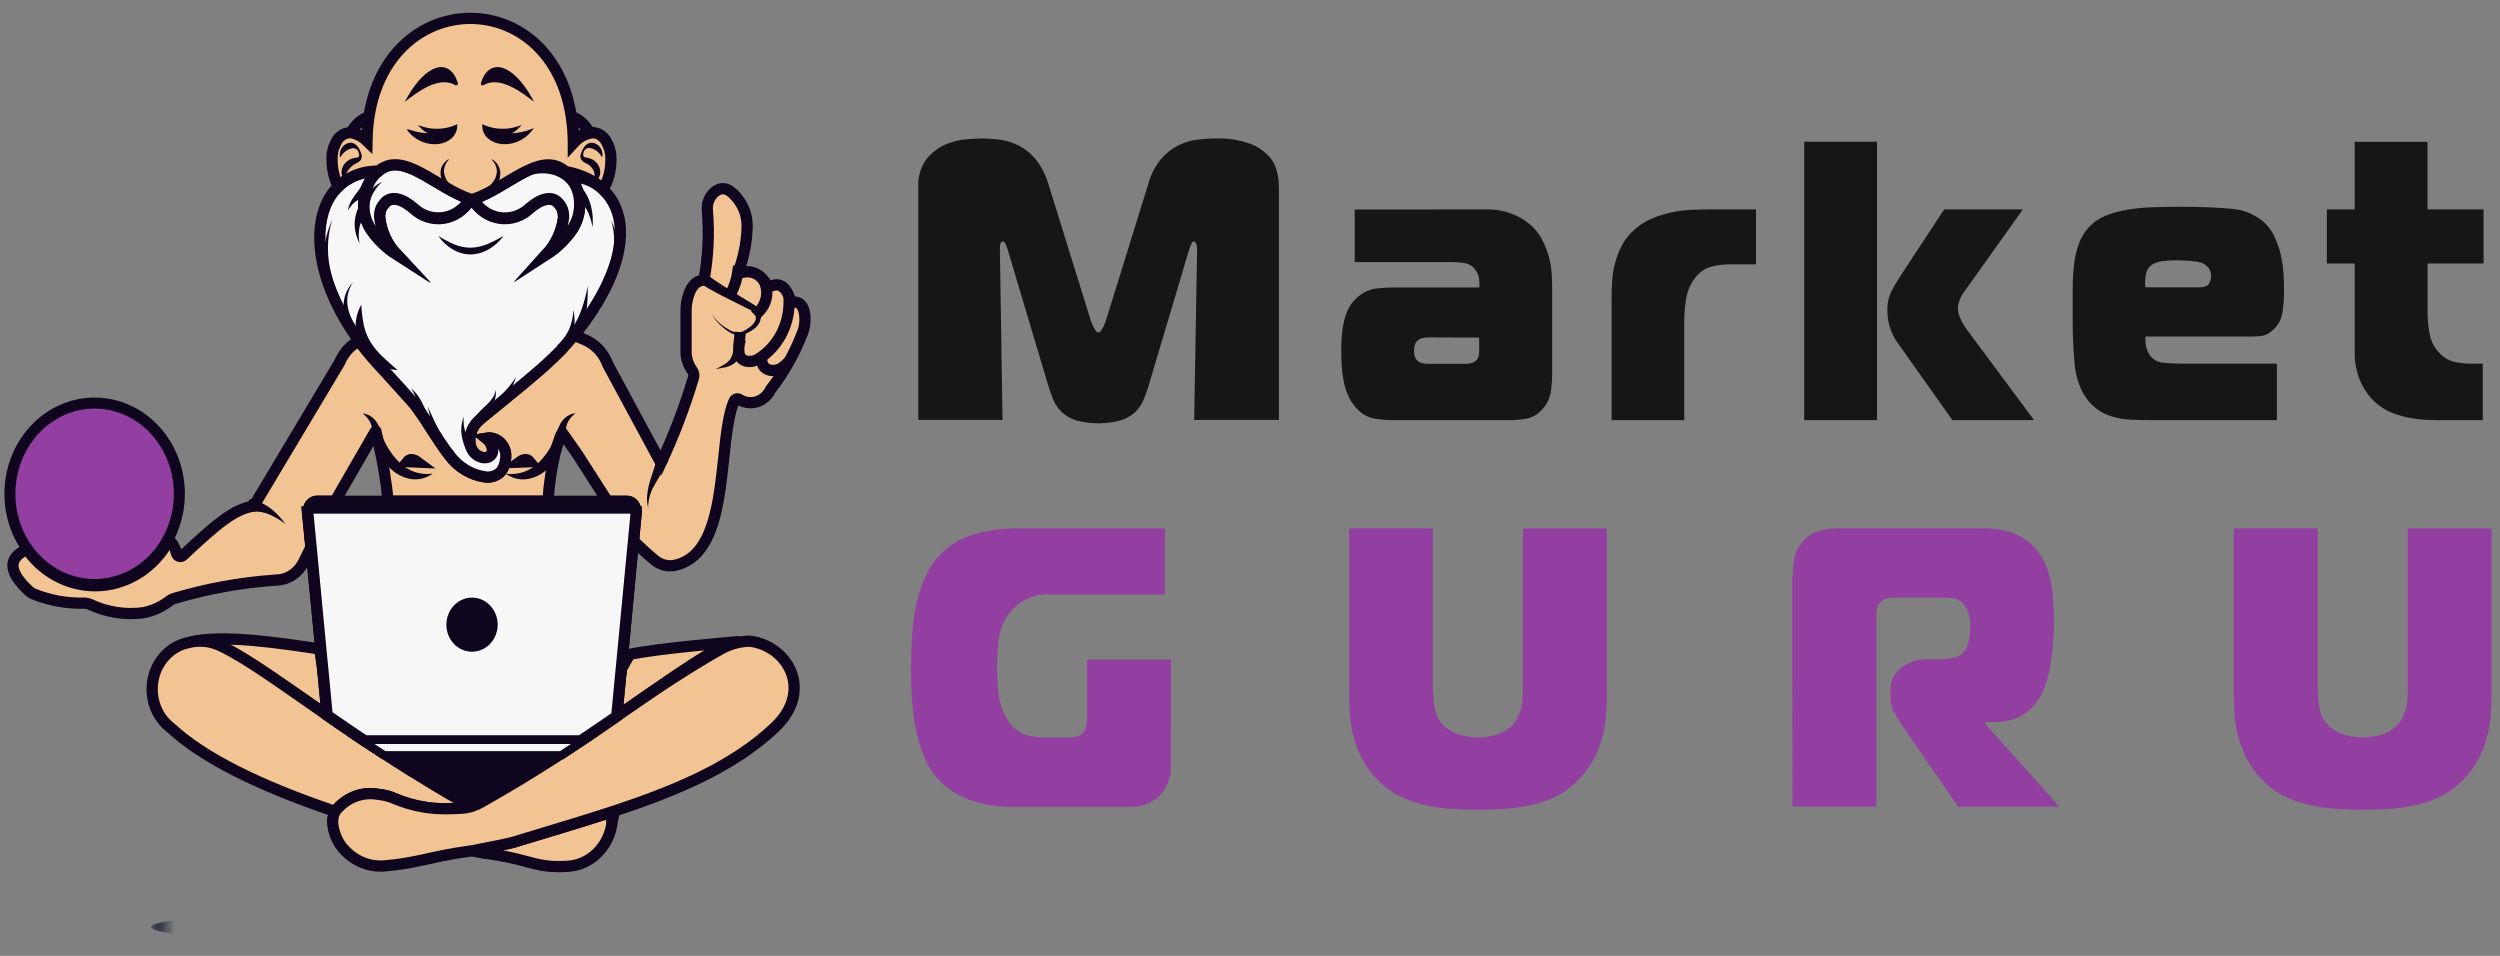 <?xml version="1.0" encoding="UTF-8"?> <svg xmlns="http://www.w3.org/2000/svg" width="136" height="52" viewBox="0 0 136 52" fill="none"><rect x="0" y="0" width="136" height="52" fill="#808080" stroke="none"/> <path d="M62.48 20.996C62.403 21.261 62.309 21.521 62.199 21.773C62.09 22.02 61.936 22.241 61.745 22.423C61.521 22.626 61.259 22.778 60.978 22.867C60.175 23.083 59.335 23.083 58.532 22.867C58.251 22.778 57.99 22.626 57.766 22.423C57.574 22.242 57.419 22.021 57.312 21.773C57.202 21.521 57.108 21.262 57.032 20.996L54.849 13.686C54.815 13.556 54.771 13.43 54.719 13.307C54.671 13.199 54.621 13.139 54.562 13.139C54.468 13.139 54.417 13.203 54.405 13.332C54.396 13.432 54.392 13.533 54.395 13.633L54.537 22.845H49.955V10.193C49.921 9.641 50.079 9.094 50.399 8.658C50.676 8.312 51.025 8.042 51.419 7.869C51.785 7.707 52.174 7.608 52.569 7.577C52.955 7.548 53.24 7.533 53.429 7.533C53.749 7.535 54.069 7.557 54.387 7.599C54.74 7.645 55.084 7.751 55.407 7.911C55.761 8.091 56.077 8.345 56.337 8.658C56.658 9.064 56.898 9.535 57.043 10.043L59.326 17.397C59.343 17.454 59.364 17.511 59.387 17.565C59.416 17.643 59.45 17.718 59.488 17.791C59.524 17.865 59.568 17.934 59.618 17.997C59.627 18.015 59.639 18.032 59.654 18.046C59.669 18.059 59.687 18.069 59.705 18.076C59.724 18.082 59.744 18.084 59.763 18.082C59.783 18.081 59.802 18.075 59.819 18.065C59.846 18.05 59.868 18.026 59.882 17.997C59.932 17.933 59.976 17.865 60.013 17.791C60.051 17.719 60.084 17.643 60.113 17.565L60.174 17.397L62.456 10.043C62.59 9.532 62.828 9.059 63.154 8.658C63.42 8.346 63.74 8.092 64.096 7.911C64.419 7.751 64.764 7.645 65.117 7.599C65.442 7.556 65.769 7.534 66.097 7.533C66.74 7.506 67.382 7.602 67.995 7.815C68.387 7.957 68.743 8.194 69.035 8.507C69.256 8.75 69.409 9.052 69.48 9.382C69.537 9.649 69.568 9.92 69.573 10.193V22.846H64.964L65.121 13.634C65.133 13.497 65.112 13.359 65.059 13.233C65.02 13.168 64.98 13.133 64.939 13.133C64.898 13.133 64.858 13.171 64.818 13.25C64.758 13.388 64.705 13.529 64.66 13.673L62.48 20.996Z" fill="#161616"></path> <path d="M80.781 11.391C81.344 11.372 81.904 11.479 82.426 11.705C82.795 11.866 83.134 12.097 83.426 12.387C83.637 12.612 83.814 12.871 83.95 13.154C84.081 13.423 84.186 13.705 84.265 13.996C84.338 14.271 84.385 14.553 84.407 14.837C84.427 15.118 84.437 15.374 84.437 15.604V20.411C84.435 20.726 84.408 21.041 84.356 21.351C84.295 21.692 84.14 22.006 83.911 22.252C83.684 22.524 83.379 22.707 83.044 22.772C82.73 22.828 82.412 22.857 82.093 22.857H75.794C75.453 22.857 75.112 22.828 74.774 22.772C74.417 22.709 74.087 22.527 73.832 22.252C73.63 22.049 73.465 21.807 73.347 21.538C73.226 21.266 73.138 20.979 73.085 20.683C73.031 20.395 72.997 20.103 72.984 19.809C72.97 19.52 72.963 19.26 72.963 19.03C72.963 18.799 72.973 18.529 72.994 18.262C73.013 17.995 73.054 17.731 73.115 17.472C73.174 17.215 73.266 16.967 73.386 16.736C73.514 16.5 73.686 16.295 73.892 16.135C74.164 15.901 74.49 15.75 74.836 15.7C75.154 15.659 75.475 15.638 75.795 15.637H80.481V15.468C80.48 15.349 80.47 15.229 80.451 15.112C80.427 14.965 80.367 14.827 80.279 14.711C80.214 14.61 80.131 14.524 80.035 14.457C79.939 14.39 79.831 14.345 79.718 14.323C79.505 14.28 79.288 14.259 79.071 14.258H73.697V11.397L80.781 11.391ZM77.67 18.355C77.579 18.358 77.488 18.37 77.398 18.389C77.281 18.413 77.172 18.471 77.084 18.557C77.019 18.625 76.973 18.712 76.952 18.807C76.931 18.902 76.921 19.001 76.922 19.099C76.922 19.186 76.932 19.273 76.952 19.358C76.975 19.449 77.02 19.531 77.084 19.596C77.153 19.67 77.24 19.722 77.335 19.747C77.431 19.775 77.53 19.79 77.629 19.791H79.686C79.792 19.79 79.897 19.779 80.001 19.759C80.096 19.743 80.186 19.702 80.263 19.64C80.349 19.579 80.411 19.487 80.436 19.38C80.456 19.282 80.466 19.181 80.466 19.08V18.365L77.67 18.355Z" fill="#161616"></path> <path d="M87.67 16.215C87.67 15.941 87.681 15.642 87.7 15.314C87.721 14.978 87.773 14.645 87.857 14.32C87.947 13.976 88.076 13.645 88.24 13.334C88.421 13.003 88.657 12.71 88.938 12.47C89.229 12.216 89.556 12.013 89.908 11.869C90.251 11.728 90.606 11.619 90.968 11.544C91.308 11.476 91.651 11.432 91.997 11.415C92.327 11.402 92.625 11.393 92.895 11.393H95.525V14.378H94.151C93.781 14.376 93.411 14.423 93.052 14.519C92.687 14.628 92.37 14.869 92.153 15.201C91.928 15.522 91.778 15.897 91.718 16.293C91.66 16.654 91.629 17.019 91.624 17.385V22.857H87.67V16.215Z" fill="#161616"></path> <path d="M98.15 22.855V7.711H102.111V22.855H98.15ZM106.21 22.855L103.301 18.75C103.052 18.431 102.87 18.059 102.765 17.658C102.712 17.413 102.68 17.163 102.672 16.911C102.657 16.563 102.723 16.215 102.865 15.901C103.003 15.629 103.154 15.365 103.319 15.111L105.762 11.39H110.044L106.794 15.955C106.707 16.08 106.638 16.218 106.591 16.366C106.532 16.514 106.505 16.675 106.512 16.836C106.519 16.997 106.56 17.154 106.632 17.296C106.709 17.479 106.803 17.652 106.912 17.814L110.653 22.854L106.21 22.855Z" fill="#161616"></path> <path d="M117.097 22.855C116.693 22.855 116.309 22.848 115.945 22.833C115.597 22.82 115.252 22.763 114.916 22.665C114.598 22.573 114.297 22.422 114.027 22.22C113.732 21.988 113.485 21.694 113.299 21.356C113.05 20.865 112.899 20.323 112.856 19.766C112.78 18.927 112.746 18.084 112.754 17.242V15.749C112.753 15.304 112.776 14.86 112.825 14.418C112.867 14.031 112.952 13.65 113.078 13.284C113.197 12.943 113.382 12.633 113.623 12.375C113.88 12.091 114.195 11.872 114.542 11.737C114.938 11.579 115.348 11.466 115.765 11.401C116.23 11.328 116.698 11.285 117.168 11.272C117.66 11.259 118.161 11.25 118.673 11.25C119.764 11.25 120.666 11.286 121.38 11.359C122.002 11.395 122.6 11.629 123.097 12.032C123.352 12.249 123.562 12.522 123.713 12.833C123.866 13.148 123.985 13.482 124.066 13.827C124.148 14.171 124.201 14.522 124.223 14.875C124.245 15.229 124.254 15.565 124.253 15.886C124.252 16.267 124.221 16.646 124.16 17.021C124.098 17.407 123.899 17.752 123.605 17.984C123.46 18.126 123.282 18.223 123.089 18.265C122.912 18.294 122.734 18.309 122.555 18.308H116.712C116.698 18.476 116.708 18.644 116.742 18.809C116.77 18.962 116.823 19.108 116.899 19.241C116.98 19.381 117.091 19.498 117.223 19.583C117.355 19.668 117.504 19.718 117.657 19.73C117.996 19.766 118.337 19.784 118.677 19.783H123.862V22.854L117.097 22.855ZM119.642 15.632C119.925 15.632 120.103 15.559 120.176 15.414C120.243 15.297 120.282 15.163 120.288 15.026C120.286 14.862 120.237 14.703 120.146 14.571C119.993 14.392 119.786 14.277 119.561 14.247C119.373 14.215 119.185 14.193 118.995 14.182C118.779 14.168 118.621 14.161 118.511 14.161C118.282 14.161 118.043 14.171 117.763 14.193C117.545 14.202 117.331 14.259 117.134 14.361C117.041 14.41 116.958 14.48 116.892 14.566C116.825 14.653 116.777 14.753 116.751 14.861C116.695 15.113 116.681 15.373 116.71 15.629L119.642 15.632Z" fill="#161616"></path> <path d="M132.767 22.855C132.564 22.855 132.332 22.855 132.068 22.845C131.786 22.835 131.505 22.806 131.227 22.757C130.919 22.704 130.615 22.628 130.317 22.529C130.007 22.429 129.714 22.276 129.449 22.076C129.014 21.757 128.666 21.32 128.439 20.81C128.216 20.33 128.098 19.801 128.095 19.264V14.334H126.58V11.39H128.095V7.715H132.054V11.39H135.105V14.334H132.059V16.95C132.059 17.368 132.099 17.785 132.18 18.194C132.257 18.599 132.454 18.967 132.742 19.242C132.984 19.488 133.29 19.651 133.62 19.708C133.904 19.756 134.191 19.781 134.478 19.784H135.063V22.855H132.767Z" fill="#161616"></path> <path d="M63.693 41.619C63.715 42.026 63.628 42.431 63.441 42.786C63.318 42.999 63.172 43.196 63.005 43.372C62.574 43.732 62.037 43.915 61.491 43.89H54.806C54.172 43.88 53.542 43.773 52.936 43.573C52.316 43.39 51.741 43.061 51.253 42.611C50.863 42.25 50.55 41.804 50.335 41.302C50.112 40.79 49.942 40.252 49.829 39.7C49.715 39.146 49.641 38.583 49.607 38.017C49.573 37.448 49.558 36.915 49.558 36.407C49.558 35.8 49.577 35.184 49.617 34.556C49.657 33.94 49.745 33.328 49.879 32.727C50.008 32.151 50.213 31.597 50.486 31.082C50.76 30.573 51.132 30.131 51.577 29.786C51.895 29.529 52.25 29.328 52.628 29.191C52.976 29.062 53.334 28.961 53.697 28.891C53.995 28.83 54.295 28.791 54.597 28.771C54.859 28.757 55.036 28.749 55.131 28.749H63.373V32.34H57.185C56.711 32.298 56.234 32.392 55.805 32.612C55.375 32.833 55.009 33.172 54.742 33.594C54.502 34.007 54.354 34.473 54.309 34.957C54.215 35.862 54.215 36.777 54.309 37.682C54.359 38.181 54.514 38.66 54.762 39.084C54.968 39.457 55.28 39.749 55.652 39.917C56.001 40.056 56.371 40.123 56.743 40.118H58.129C58.26 40.117 58.392 40.106 58.522 40.086C58.664 40.063 58.796 39.991 58.896 39.88C59.002 39.77 59.072 39.626 59.099 39.47C59.125 39.313 59.138 39.154 59.138 38.994V35.881H63.702L63.693 41.619Z" fill="#933FA1"></path> <path d="M77.95 28.743V37.438C77.954 37.808 77.989 38.177 78.053 38.54C78.125 38.955 78.341 39.326 78.657 39.578C78.891 39.768 79.159 39.904 79.444 39.979C80.071 40.165 80.734 40.165 81.362 39.979C81.644 39.903 81.908 39.767 82.14 39.578C82.306 39.444 82.444 39.274 82.544 39.078C82.636 38.897 82.707 38.705 82.756 38.506C82.801 38.322 82.828 38.134 82.837 37.944C82.837 37.764 82.847 37.594 82.847 37.438V28.747H87.412V37.833C87.412 38.222 87.394 38.612 87.361 39.001C87.326 39.396 87.255 39.787 87.149 40.168C87.039 40.564 86.886 40.945 86.695 41.304C86.487 41.688 86.233 42.04 85.938 42.352C85.591 42.729 85.188 43.04 84.745 43.272C84.31 43.495 83.853 43.663 83.382 43.773C82.897 43.889 82.404 43.965 81.908 44C81.403 44.036 80.902 44.054 80.403 44.054C79.892 44.054 79.385 44.036 78.888 44C78.395 43.965 77.906 43.889 77.424 43.773C76.953 43.663 76.495 43.495 76.061 43.272C75.618 43.04 75.215 42.729 74.869 42.352C74.573 42.041 74.319 41.688 74.112 41.304C73.919 40.945 73.766 40.564 73.656 40.168C73.551 39.787 73.48 39.396 73.444 39.001C73.411 38.612 73.394 38.222 73.394 37.833V28.747L77.95 28.743Z" fill="#933FA1"></path> <path d="M97.505 31.642C97.507 31.269 97.534 30.896 97.585 30.527C97.638 30.135 97.801 29.769 98.053 29.478C98.3 29.175 98.63 28.963 98.996 28.872C99.305 28.793 99.621 28.75 99.939 28.743H107.639C107.854 28.743 108.106 28.743 108.406 28.764C108.714 28.784 109.019 28.84 109.315 28.932C109.637 29.032 109.944 29.182 110.225 29.377C110.538 29.597 110.805 29.883 111.011 30.218C111.323 30.719 111.527 31.288 111.606 31.884C111.692 32.478 111.736 33.078 111.738 33.679C111.738 33.848 111.738 34.086 111.727 34.38C111.719 34.702 111.695 35.023 111.656 35.343C111.617 35.679 111.562 36.044 111.499 36.403C111.438 36.744 111.344 37.077 111.218 37.398C111.007 37.995 110.621 38.503 110.119 38.846C109.656 39.134 109.129 39.283 108.594 39.279H107.987V39.366L112.022 43.881H106.523L103.805 39.945C103.576 39.611 103.358 39.279 103.15 38.949C102.948 38.638 102.839 38.27 102.836 37.891V37.575C102.832 37.334 102.883 37.097 102.983 36.882C103.084 36.667 103.231 36.482 103.413 36.341C103.837 36.01 104.352 35.842 104.876 35.864H105.604C105.828 35.862 106.051 35.837 106.27 35.789C106.507 35.742 106.721 35.608 106.877 35.411C106.992 35.232 107.071 35.029 107.108 34.816C107.154 34.6 107.177 34.379 107.18 34.157C107.197 33.847 107.152 33.537 107.048 33.248C106.992 33.116 106.92 32.992 106.835 32.879C106.681 32.689 106.465 32.568 106.23 32.543C106.001 32.521 105.778 32.511 105.563 32.511H103.038C102.913 32.51 102.787 32.521 102.664 32.543C102.536 32.572 102.42 32.642 102.331 32.743C102.2 32.853 102.113 33.012 102.089 33.188C102.075 33.339 102.068 33.509 102.068 33.688V43.875H97.511L97.505 31.642Z" fill="#933FA1"></path> <path d="M126.083 28.743V37.438C126.086 37.808 126.119 38.177 126.183 38.54C126.258 38.956 126.475 39.326 126.793 39.578C127.024 39.768 127.288 39.904 127.571 39.979C128.198 40.165 128.862 40.165 129.49 39.979C129.774 39.904 130.041 39.767 130.275 39.578C130.441 39.444 130.579 39.273 130.679 39.078C130.771 38.897 130.842 38.705 130.891 38.506C130.936 38.322 130.963 38.134 130.971 37.944C130.971 37.764 130.982 37.594 130.982 37.438V28.747H135.539V37.833C135.539 38.222 135.522 38.612 135.488 39.001C135.453 39.396 135.382 39.787 135.277 40.168C135.165 40.564 135.012 40.945 134.821 41.304C134.613 41.688 134.358 42.041 134.063 42.352C133.718 42.729 133.315 43.04 132.872 43.272C132.437 43.495 131.979 43.663 131.508 43.773C131.023 43.889 130.531 43.965 130.035 44C129.53 44.036 129.028 44.054 128.529 44.054C128.031 44.054 127.513 44.036 127.014 44C126.521 43.964 126.032 43.888 125.55 43.773C125.079 43.663 124.622 43.495 124.187 43.272C123.744 43.04 123.341 42.729 122.995 42.352C122.7 42.041 122.445 41.688 122.238 41.304C122.046 40.945 121.894 40.564 121.783 40.168C121.677 39.788 121.606 39.396 121.571 39.001C121.538 38.612 121.521 38.222 121.521 37.833V28.747L126.083 28.743Z" fill="#933FA1"></path> <path d="M25.655 51.44C35.283 51.44 43.087 50.988 43.087 50.43C43.087 49.873 35.283 49.421 25.655 49.421C16.027 49.421 8.223 49.873 8.223 50.43C8.223 50.988 16.027 51.44 25.655 51.44Z" fill="url(#paint0_radial_1483_84)"></path> <path d="M1.571 32.144C1.633 32.202 1.702 32.252 1.776 32.291C2.681 32.663 3.646 32.84 4.615 32.811C4.708 32.815 4.799 32.835 4.885 32.871C5.797 33.305 6.802 33.465 7.793 33.334C8.283 33.238 8.75 33.033 9.163 32.733C9.258 32.648 9.37 32.586 9.491 32.553C11.253 32.029 13.061 31.699 14.885 31.567L15.096 31.553C15.39 31.536 15.674 31.438 15.922 31.268C16.17 31.098 16.373 30.863 16.511 30.584L16.924 29.751L16.756 27.988V27.956C16.751 27.922 16.755 27.887 16.767 27.856L16.784 27.712C16.796 27.593 16.848 27.483 16.93 27.401C17.011 27.319 17.118 27.272 17.23 27.267H18.227L20.377 23.536C20.387 23.52 20.429 23.449 20.445 23.449C20.46 23.449 20.46 23.526 20.467 23.549C20.51 23.727 20.55 23.904 20.59 24.078V24.087C20.834 25.131 21.01 26.192 21.114 27.263H29.811C29.864 26.38 29.992 25.505 30.194 24.647C30.266 24.372 30.353 24.102 30.454 23.838L30.469 23.788C30.487 23.729 30.512 23.672 30.543 23.62L30.587 23.542L31.415 24.72L33.048 27.271H34.117C34.227 27.276 34.332 27.322 34.413 27.402C34.495 27.482 34.548 27.59 34.561 27.708L34.596 27.791L34.609 27.872C34.593 27.912 34.609 27.872 34.596 27.998L34.461 29.415C34.775 29.739 35.159 30.088 35.597 30.456C35.75 30.587 35.927 30.682 36.117 30.734C36.306 30.786 36.504 30.793 36.697 30.756C36.834 30.729 36.97 30.688 37.101 30.635C39.752 29.567 39.023 23.869 39.939 21.817C39.949 21.792 39.965 21.769 39.983 21.751C40.002 21.732 40.024 21.718 40.048 21.709C40.072 21.699 40.097 21.695 40.123 21.697C40.148 21.698 40.173 21.705 40.196 21.716L40.207 21.722C40.35 21.814 40.51 21.874 40.675 21.897C40.84 21.92 41.009 21.907 41.169 21.857C41.329 21.808 41.478 21.724 41.607 21.61C41.736 21.496 41.841 21.355 41.917 21.196C42.635 20.274 43.218 19.241 43.646 18.131C43.776 17.809 43.82 17.455 43.774 17.107C43.713 16.673 43.535 16.445 43.237 16.433C43.175 16.43 43.115 16.408 43.066 16.369C43.016 16.33 42.978 16.275 42.956 16.213C42.759 15.649 42.439 15.372 41.99 15.549C41.925 15.575 41.854 15.575 41.789 15.55C41.724 15.525 41.669 15.476 41.633 15.412C41.514 15.172 41.321 14.983 41.087 14.877C40.853 14.771 40.593 14.754 40.349 14.83C40.328 14.834 40.306 14.832 40.287 14.825C40.267 14.817 40.249 14.805 40.235 14.788C40.221 14.771 40.212 14.75 40.207 14.728C40.203 14.706 40.204 14.683 40.21 14.662C40.478 13.916 40.624 13.127 40.644 12.328C40.652 11.822 40.5 11.328 40.213 10.926C39.799 10.343 39.371 10.066 38.904 10.425C38.753 10.544 38.635 10.703 38.561 10.886C38.487 11.07 38.46 11.271 38.482 11.47C38.587 12.725 38.524 13.991 38.295 15.228C37.84 15.268 37.52 15.628 37.369 16.391C37.336 16.556 37.32 16.724 37.321 16.892V19.036C37.303 19.443 37.424 19.843 37.662 20.161C37.703 20.217 37.729 20.283 37.739 20.354C37.749 20.424 37.743 20.495 37.72 20.562C37.245 22.15 36.655 23.697 35.956 25.187L33.074 19.846C32.964 19.539 32.796 19.261 32.58 19.027C32.365 18.793 32.107 18.609 31.822 18.487L31.547 18.371L31.209 18.226C30.992 18.49 30.761 18.752 30.516 19.017C30.377 19.158 30.235 19.298 30.093 19.434C30.021 19.504 29.944 19.576 29.871 19.645C29.797 19.714 29.721 19.784 29.645 19.852C29.569 19.92 29.488 19.989 29.416 20.058L29.023 20.395C28.822 20.563 28.619 20.731 28.41 20.913L27.968 21.277C27.8 21.415 27.631 21.553 27.461 21.689L26.713 22.301L26.692 22.316C26.488 22.484 26.287 22.654 26.081 22.822L25.924 22.99C25.73 23.191 25.602 23.453 25.557 23.738C25.544 23.83 25.541 23.924 25.547 24.016V24.064C25.546 24.09 25.549 24.116 25.558 24.141C25.557 24.145 25.557 24.149 25.558 24.154V24.165C25.563 24.195 25.571 24.225 25.58 24.254C25.592 24.294 25.606 24.334 25.622 24.373C25.631 24.395 25.641 24.416 25.652 24.437C25.657 24.448 25.663 24.459 25.67 24.469C25.678 24.486 25.687 24.502 25.698 24.516C25.701 24.524 25.705 24.531 25.71 24.538C25.731 24.566 25.751 24.593 25.773 24.618C25.795 24.645 25.819 24.671 25.844 24.694L25.877 24.719L25.899 24.736C25.909 24.745 25.921 24.753 25.932 24.761C25.943 24.769 25.954 24.775 25.965 24.783C26.04 24.828 26.12 24.862 26.204 24.884C26.318 24.911 26.437 24.905 26.548 24.867C26.595 24.846 26.637 24.815 26.673 24.776C26.892 24.552 26.774 24.102 26.442 23.835C26.587 23.811 26.736 23.824 26.875 23.874C27.015 23.924 27.141 24.01 27.243 24.123C27.345 24.237 27.421 24.375 27.462 24.526C27.504 24.677 27.511 24.837 27.483 24.992C27.473 25.083 27.454 25.173 27.428 25.261C27.38 25.44 27.286 25.601 27.156 25.725C27.04 25.82 26.906 25.888 26.763 25.924C26.621 25.96 26.473 25.963 26.329 25.934C25.587 25.82 24.913 25.407 24.444 24.779C24.07 24.312 23.713 23.719 23.239 23.002V22.992C23.044 22.698 22.832 22.385 22.584 22.05C22.497 21.931 20.939 20.214 20.838 20.106C20.41 19.66 20.007 19.188 19.63 18.691L19.522 18.547C19.383 18.622 19.252 18.711 19.13 18.814C18.846 19.053 18.622 19.363 18.475 19.716L13.807 27.526C12.766 27.694 11.879 28.404 9.948 30.219C9.927 30.238 9.902 30.253 9.876 30.262C9.849 30.272 9.821 30.275 9.794 30.273C9.766 30.271 9.739 30.262 9.714 30.249C9.689 30.235 9.667 30.216 9.649 30.194C9.629 30.17 9.615 30.143 9.607 30.113C9.538 29.829 9.398 29.571 9.201 29.368C8.821 30.077 8.284 30.674 7.637 31.108C6.99 31.542 6.253 31.798 5.492 31.854C4.731 31.909 3.968 31.763 3.272 31.428C2.576 31.093 1.968 30.579 1.501 29.932L1.307 29.964C0.391 30.453 0.55 31.197 1.571 32.144Z" fill="#F2C494" stroke="#10051E" stroke-width="0.612" stroke-miterlimit="10" stroke-linecap="square"></path> <path d="M33.552 38.967C35.1 37.894 36.426 36.948 37.553 36.218L37.76 36.084C38.075 35.88 38.376 35.697 38.665 35.536L38.873 35.42L39.131 35.282L39.255 35.219L39.376 35.159C39.655 35.023 39.953 34.935 40.257 34.898C39.376 34.976 35.776 35.275 34.255 35.599L33.798 36.395L33.552 38.967Z" fill="#F2C494" stroke="#10051E" stroke-width="0.612" stroke-miterlimit="10" stroke-linecap="square"></path> <path d="M19.856 40.316C20.122 40.493 20.394 40.675 20.674 40.857L20.881 40.993L20.917 41.016L21.283 41.254L21.503 41.394C22.614 42.104 23.851 42.854 25.284 43.664C25.391 43.726 25.503 43.778 25.619 43.818C25.645 43.831 25.671 43.842 25.699 43.85C25.984 43.748 26.26 43.62 26.524 43.467L26.924 43.234C27.06 43.157 27.192 43.078 27.322 43L27.711 42.769C28.159 42.497 28.596 42.232 29.02 41.968C29.066 41.941 29.114 41.912 29.154 41.883C29.622 41.592 30.075 41.302 30.513 41.015L30.549 40.991L30.773 40.845C30.866 40.786 30.96 40.724 31.053 40.664C31.229 40.548 31.403 40.431 31.574 40.315L19.856 40.316Z" fill="#10051E" stroke="#10051E" stroke-width="0.612" stroke-miterlimit="10" stroke-linecap="square"></path> <path d="M10.395 34.918C10.471 34.902 10.552 34.891 10.626 34.881C11.181 34.892 11.725 35.042 12.216 35.318C12.348 35.391 12.476 35.465 12.603 35.539C12.73 35.613 12.856 35.684 12.977 35.758C13.227 35.906 13.471 36.05 13.708 36.198C13.827 36.271 13.947 36.345 14.063 36.419C14.096 36.44 14.13 36.459 14.164 36.483C14.287 36.559 14.411 36.638 14.531 36.717C14.652 36.796 14.777 36.871 14.896 36.949C15.077 37.066 15.259 37.184 15.439 37.306L15.966 37.659C16.571 38.068 17.173 38.483 17.792 38.911L17.548 36.355L17.391 35.31H17.423C15.226 34.98 12.157 34.509 10.395 34.918Z" fill="#F2C494" stroke="#10051E" stroke-width="0.612" stroke-miterlimit="10" stroke-linecap="square"></path> <path d="M33.8 36.398L33.856 35.813L34.594 27.817" stroke="#10051E" stroke-width="0.612" stroke-miterlimit="10" stroke-linecap="square"></path> <path d="M33.276 44.895C33.184 45.402 32.96 45.872 32.632 46.251C32.303 46.629 31.881 46.902 31.415 47.037C31.236 47.087 31.054 47.117 30.87 47.128C29.232 47.228 28.934 46.827 27.004 46.506C26.796 46.469 26.57 46.436 26.322 46.406C26.181 46.387 26.042 46.361 25.904 46.329L25.706 46.282C26.247 46.181 27.701 45.889 27.889 45.832C29.69 45.28 31.452 44.767 33.125 44.22C33.254 44.417 33.308 44.659 33.275 44.897L33.276 44.895Z" fill="#F2C494" stroke="#10051E" stroke-width="0.612" stroke-miterlimit="10" stroke-linecap="square"></path> <path d="M25.489 43.852C25.302 43.914 25.342 43.952 25.146 43.969C25.032 43.969 24.919 43.985 24.806 43.988C24.441 44.003 24.088 44.001 23.744 43.988C22.982 43.937 22.233 43.761 21.522 43.466C21.218 43.328 20.895 43.242 20.566 43.212C20.134 43.132 19.691 43.175 19.28 43.339C18.869 43.502 18.506 43.779 18.228 44.141C14.108 42.746 11.066 41.237 9.313 39.613C8.922 39.323 8.62 38.915 8.446 38.441C8.271 37.968 8.231 37.45 8.331 36.952C8.431 36.454 8.667 35.999 9.008 35.645C9.349 35.29 9.78 35.051 10.248 34.959C10.454 34.904 10.665 34.878 10.877 34.88H10.971L11.101 34.889H11.163C11.468 34.927 11.766 35.015 12.045 35.15L12.168 35.211L12.292 35.273L12.548 35.411L12.756 35.527C13.04 35.689 13.342 35.872 13.661 36.076L13.868 36.208C14.995 36.937 16.321 37.892 17.869 38.958L17.938 39.007L18.165 39.163L18.396 39.324C18.512 39.401 18.628 39.492 18.747 39.564L18.828 39.62L19.077 39.788C19.162 39.843 19.246 39.899 19.33 39.956L19.846 40.303C20.017 40.415 20.192 40.531 20.369 40.651L20.867 40.979L20.903 41.003C21.341 41.289 21.796 41.58 22.262 41.871L22.396 41.955C22.82 42.22 23.257 42.487 23.705 42.756L24.094 42.987L24.492 43.222L24.895 43.454C25.16 43.621 25.208 43.75 25.489 43.852Z" fill="#F2C494" stroke="#10051E" stroke-width="0.612" stroke-miterlimit="10" stroke-linecap="square"></path> <path d="M42.181 39.541C39.946 41.678 36.847 42.993 33.347 44.147C33.275 44.17 33.203 44.195 33.129 44.217C31.455 44.763 29.692 45.277 27.892 45.827C27.705 45.886 26.25 46.178 25.709 46.277L25.527 46.305C25.277 46.339 25.042 46.374 24.817 46.411C23.39 46.652 22.409 46.984 20.983 47.098C20.503 47.152 20.017 47.069 19.576 46.858C19.134 46.647 18.752 46.316 18.469 45.896C18.272 45.58 18.146 45.218 18.101 44.841C18.072 44.598 18.118 44.352 18.233 44.14C18.512 43.778 18.875 43.501 19.285 43.338C19.696 43.175 20.139 43.131 20.571 43.211C20.9 43.241 21.223 43.327 21.527 43.465C22.238 43.757 22.988 43.932 23.748 43.982C24.102 44.001 24.457 44.001 24.811 43.982C24.924 43.982 25.037 43.972 25.151 43.963C25.346 43.948 25.538 43.909 25.724 43.846C25.751 43.836 25.778 43.826 25.805 43.813C25.921 43.773 26.033 43.721 26.14 43.658C27.573 42.849 28.811 42.098 29.919 41.388L30.139 41.249L30.505 41.012L30.541 40.988L30.747 40.852C31.027 40.67 31.299 40.488 31.564 40.312C31.925 40.069 32.277 39.831 32.619 39.598L32.754 39.506C32.795 39.479 32.834 39.452 32.874 39.422L32.939 39.377L33.376 39.077C33.46 39.022 33.543 38.963 33.622 38.909C34.241 38.482 34.844 38.068 35.449 37.657L35.977 37.304C36.156 37.182 36.338 37.065 36.52 36.947C36.64 36.87 36.761 36.791 36.883 36.715C37.006 36.639 37.127 36.557 37.251 36.482C37.284 36.458 37.319 36.438 37.352 36.417C37.468 36.343 37.587 36.269 37.707 36.197C37.944 36.049 38.189 35.904 38.437 35.756L38.811 35.537C38.938 35.463 39.068 35.389 39.198 35.317C39.689 35.04 40.234 34.89 40.788 34.879C40.867 34.889 40.945 34.901 41.02 34.916C42.964 35.32 44.17 37.635 42.181 39.541Z" fill="#F2C494" stroke="#10051E" stroke-width="0.612" stroke-miterlimit="10" stroke-linecap="square"></path> <path d="M27.515 25.768C27.845 25.816 28.181 25.783 28.498 25.672C28.815 25.561 29.104 25.374 29.344 25.125C29.821 24.638 30.173 24.028 30.367 23.353V23.335C30.434 23.102 30.561 22.893 30.734 22.734C30.899 22.588 31.1 22.498 31.313 22.476C31.156 22.591 31.022 22.739 30.92 22.911C30.829 23.07 30.781 23.254 30.782 23.441V23.458C30.739 23.866 30.626 24.262 30.449 24.625C30.268 25.001 30.013 25.329 29.701 25.588C29.389 25.856 29.013 26.024 28.615 26.071C28.227 26.112 27.837 26.006 27.514 25.771L27.515 25.768Z" fill="#10051E"></path> <path d="M23.529 25.768C23.207 26.003 22.818 26.109 22.43 26.069C22.033 26.021 21.657 25.853 21.345 25.585C21.033 25.326 20.778 24.998 20.597 24.623C20.42 24.259 20.307 23.863 20.264 23.455V23.438C20.256 23.348 20.24 23.26 20.215 23.174C20.19 23.085 20.155 23 20.112 22.92C20.01 22.748 19.877 22.6 19.721 22.484C19.933 22.507 20.134 22.597 20.299 22.743C20.471 22.902 20.598 23.111 20.664 23.344V23.363C20.863 24.036 21.22 24.644 21.7 25.128C21.94 25.375 22.229 25.561 22.546 25.671C22.862 25.781 23.198 25.813 23.527 25.764L23.529 25.768Z" fill="#10051E"></path> <path d="M28.255 25.139L28.817 25.116C28.687 24.957 28.502 24.957 28.255 25.139Z" stroke="#10051E" stroke-width="0.612" stroke-miterlimit="10" stroke-linecap="square"></path> <path d="M22.159 25.116L22.715 25.139C22.471 24.957 22.285 24.957 22.159 25.116Z" stroke="#10051E" stroke-width="0.612" stroke-miterlimit="10" stroke-linecap="square"></path> <path d="M17.555 36.355L17.492 35.713L16.718 27.821" stroke="#10051E" stroke-width="0.612" stroke-miterlimit="10" stroke-linecap="square"></path> <path d="M38.706 17.061C38.868 17.315 39.073 17.536 39.309 17.713C39.426 17.8 39.549 17.878 39.677 17.945C39.797 18.017 39.929 18.063 40.065 18.08C40.196 18.094 40.328 18.07 40.447 18.009C40.572 17.947 40.691 17.872 40.803 17.785C40.911 17.707 41.001 17.605 41.068 17.485C41.096 17.435 41.113 17.379 41.119 17.321C41.124 17.263 41.118 17.204 41.1 17.149C41.062 17.042 40.988 16.955 40.892 16.904L40.503 16.704L39.717 16.311C39.191 16.049 38.663 15.777 38.146 15.451L37.899 15.295L38.223 14.76L38.458 14.937C38.916 15.285 39.41 15.599 39.911 15.904L40.666 16.364L41.047 16.599C41.206 16.702 41.323 16.866 41.372 17.058C41.395 17.152 41.398 17.251 41.382 17.347C41.366 17.443 41.331 17.535 41.279 17.615C41.185 17.757 41.063 17.875 40.923 17.961C40.793 18.044 40.657 18.115 40.516 18.173C40.365 18.231 40.202 18.247 40.044 18.218C39.894 18.185 39.752 18.122 39.625 18.032C39.498 17.952 39.377 17.86 39.265 17.758C39.041 17.563 38.852 17.327 38.706 17.061Z" fill="#10051E"></path> <path d="M38.938 20.076C39.082 20.004 39.227 19.93 39.363 19.85C39.493 19.777 39.611 19.681 39.711 19.566C39.863 19.316 39.936 19.021 39.919 18.724L39.932 18.416L40.578 18.55L40.484 18.842C40.428 19.02 40.357 19.193 40.274 19.358C40.184 19.536 40.056 19.687 39.9 19.799C39.751 19.893 39.588 19.958 39.418 19.991C39.254 20.024 39.095 20.048 38.938 20.076Z" fill="#10051E"></path> <path d="M40.239 18.375C40.178 18.995 40.082 19.458 40.553 19.636C40.803 19.699 41.066 19.653 41.285 19.508C41.779 19.198 42.19 18.756 42.478 18.225C42.766 17.695 42.921 17.093 42.928 16.48" stroke="#10051E" stroke-width="0.612" stroke-miterlimit="10" stroke-linecap="square"></path> <path d="M41.292 16.94C41.477 16.76 41.609 16.525 41.672 16.265C41.734 16.006 41.725 15.732 41.644 15.479" stroke="#10051E" stroke-width="0.612" stroke-miterlimit="10" stroke-linecap="square"></path> <path d="M39.779 15.92C39.963 15.568 40.085 15.183 40.14 14.784" stroke="#10051E" stroke-width="0.612" stroke-miterlimit="10" stroke-linecap="square"></path> <path d="M41.438 19.604C41.467 20.205 42.202 20.343 42.695 19.88" stroke="#10051E" stroke-width="0.612" stroke-miterlimit="10" stroke-linecap="square"></path> <path d="M13.835 27.226C14.192 27.316 14.526 27.489 14.815 27.731C15.083 27.958 15.323 28.22 15.53 28.511C15.265 28.303 14.977 28.13 14.673 27.997C14.392 27.871 14.087 27.813 13.782 27.828L13.493 27.852L13.555 27.152L13.835 27.226Z" fill="#10051E"></path> <path d="M36.236 25.297C36.025 25.708 35.78 26.049 35.587 26.419C35.374 26.782 35.261 27.201 35.258 27.63C35.205 27.413 35.186 27.189 35.203 26.967C35.222 26.742 35.262 26.519 35.323 26.303C35.438 25.87 35.604 25.461 35.707 25.065L35.782 24.765L36.374 25.024L36.236 25.297Z" fill="#10051E"></path> <path d="M16.768 27.855C16.782 27.806 16.808 27.762 16.842 27.726L16.86 27.707L16.867 27.699L16.896 27.678L16.913 27.667C16.922 27.661 16.931 27.656 16.941 27.652C16.98 27.635 17.022 27.626 17.064 27.626H34.292C34.373 27.626 34.45 27.66 34.508 27.72C34.542 27.755 34.567 27.798 34.581 27.846C34.599 27.892 34.606 27.942 34.6 27.992L33.852 35.816L33.796 36.402L33.55 38.967L33.483 39.017L33.256 39.173L33.023 39.333C32.907 39.41 32.791 39.501 32.672 39.573L32.591 39.629L32.311 39.818L32.087 39.971L31.57 40.317H19.856C19.495 40.075 19.144 39.837 18.801 39.603L18.669 39.511C18.626 39.484 18.586 39.457 18.547 39.427C18.524 39.414 18.502 39.399 18.482 39.383L18.045 39.083C17.961 39.026 17.879 38.967 17.798 38.913L17.554 36.358L17.491 35.717L16.754 27.985C16.75 27.941 16.755 27.897 16.768 27.855ZM25.676 35.149C25.892 35.15 26.103 35.082 26.282 34.954C26.462 34.826 26.602 34.643 26.685 34.43C26.768 34.217 26.79 33.982 26.748 33.756C26.706 33.529 26.602 33.321 26.45 33.157C26.298 32.994 26.104 32.882 25.892 32.837C25.681 32.792 25.461 32.814 25.262 32.903C25.063 32.991 24.892 33.14 24.772 33.332C24.652 33.524 24.588 33.75 24.588 33.981C24.588 34.134 24.616 34.286 24.67 34.428C24.725 34.569 24.805 34.698 24.906 34.807C25.007 34.915 25.127 35.001 25.259 35.06C25.391 35.119 25.533 35.149 25.676 35.149Z" fill="#F7F7F7" stroke="#10051E" stroke-width="0.612" stroke-miterlimit="10"></path> <path d="M19.856 40.317C20.122 40.494 20.394 40.675 20.674 40.858C20.741 40.905 20.81 40.95 20.881 40.995H30.553L30.776 40.847C30.869 40.788 30.963 40.726 31.056 40.665C31.232 40.549 31.407 40.433 31.578 40.317H19.856Z" stroke="#10051E" stroke-width="0.612" stroke-miterlimit="10"></path> <path d="M19.856 40.317C20.122 40.494 20.394 40.675 20.674 40.858L20.881 40.994L20.917 41.017H30.51L30.547 40.994L31.046 40.665C31.222 40.549 31.397 40.433 31.568 40.317H19.856Z" fill="#F7F7F7" stroke="#10051E" stroke-width="0.311" stroke-miterlimit="10"></path> <path d="M24.587 33.981C24.587 34.212 24.65 34.438 24.77 34.63C24.889 34.823 25.059 34.973 25.258 35.061C25.457 35.15 25.677 35.174 25.888 35.129C26.1 35.084 26.294 34.974 26.447 34.81C26.6 34.647 26.704 34.44 26.746 34.213C26.789 33.987 26.767 33.752 26.685 33.538C26.603 33.325 26.464 33.142 26.285 33.014C26.105 32.885 25.895 32.816 25.679 32.816C25.536 32.816 25.394 32.845 25.262 32.904C25.129 32.962 25.009 33.048 24.907 33.156C24.806 33.264 24.725 33.393 24.67 33.535C24.615 33.676 24.587 33.828 24.587 33.981Z" fill="#10051E"></path> <path d="M16.774 27.851C16.772 27.813 16.779 27.776 16.794 27.743L16.839 27.642L16.857 27.621H34.299C34.339 27.621 34.379 27.63 34.416 27.647C34.453 27.665 34.486 27.69 34.514 27.722C34.555 27.777 34.587 27.84 34.607 27.907L34.576 27.707C34.561 27.59 34.509 27.482 34.428 27.402C34.346 27.322 34.241 27.275 34.131 27.269H17.236C17.124 27.274 17.017 27.321 16.936 27.403C16.854 27.484 16.802 27.595 16.79 27.713L16.774 27.851Z" stroke="#10051E" stroke-width="0.612" stroke-miterlimit="10"></path> <path d="M18.236 16.358C18.564 17.059 18.953 17.726 19.398 18.349L19.543 18.549C19.578 18.598 19.614 18.649 19.65 18.692C20.026 19.188 20.43 19.66 20.857 20.107C20.959 20.213 22.516 21.931 22.604 22.051C22.849 22.387 23.063 22.699 23.258 22.993V23.003C23.726 23.72 24.089 24.312 24.464 24.779C24.932 25.408 25.607 25.821 26.35 25.936C26.494 25.964 26.642 25.96 26.784 25.924C26.927 25.888 27.06 25.82 27.177 25.726C27.307 25.602 27.401 25.44 27.448 25.261C27.474 25.173 27.492 25.083 27.503 24.992C27.531 24.837 27.524 24.677 27.482 24.526C27.441 24.375 27.366 24.236 27.263 24.123C27.161 24.009 27.035 23.924 26.895 23.874C26.755 23.824 26.606 23.811 26.461 23.836C26.794 24.101 26.912 24.553 26.694 24.776C26.658 24.815 26.615 24.846 26.568 24.867C26.456 24.906 26.337 24.912 26.223 24.884C26.14 24.863 26.06 24.829 25.985 24.784C25.974 24.778 25.963 24.771 25.953 24.763C25.941 24.756 25.929 24.748 25.919 24.737L25.897 24.721C25.886 24.713 25.875 24.705 25.865 24.695C25.839 24.673 25.815 24.648 25.793 24.62C25.771 24.595 25.75 24.568 25.731 24.539L25.718 24.519C25.707 24.503 25.698 24.487 25.689 24.47C25.683 24.46 25.677 24.449 25.672 24.438C25.661 24.417 25.651 24.396 25.643 24.374C25.626 24.335 25.611 24.295 25.598 24.255C25.59 24.225 25.583 24.196 25.578 24.166C25.577 24.16 25.577 24.154 25.578 24.148C25.578 24.124 25.575 24.099 25.567 24.073V24.026C25.561 23.935 25.564 23.843 25.576 23.753C25.634 23.387 25.821 23.058 26.098 22.835C26.304 22.666 26.505 22.498 26.71 22.334L26.728 22.319L27.477 21.708L27.982 21.294L28.426 20.93C28.635 20.757 28.839 20.584 29.038 20.413C29.172 20.297 29.302 20.185 29.431 20.076C29.509 20.007 29.588 19.938 29.661 19.869C29.734 19.8 29.818 19.733 29.885 19.662L30.109 19.453C30.251 19.313 30.394 19.176 30.532 19.035C30.775 18.77 30.999 18.508 31.223 18.244C31.241 18.221 31.259 18.2 31.278 18.18C31.987 17.331 32.592 16.389 33.077 15.376V15.365C34.047 13.262 33.982 11.423 32.811 10.316C32.646 10.163 32.466 10.029 32.276 9.915C31.906 9.696 31.51 9.533 31.098 9.433C30.987 9.405 30.872 9.378 30.753 9.354C30.846 9.438 30.932 9.531 31.01 9.631L31.033 9.658C31.047 9.675 31.061 9.693 31.073 9.712C31.232 9.93 31.352 10.177 31.428 10.441C31.563 10.901 31.563 11.393 31.428 11.853C31.355 12.09 31.249 12.314 31.114 12.517C30.743 13.047 30.279 13.495 29.749 13.837C30.235 13.304 30.551 12.621 30.652 11.884C30.657 11.776 30.649 11.668 30.63 11.562C30.601 11.404 30.532 11.259 30.429 11.142C30.418 11.126 30.406 11.11 30.393 11.095C30.038 10.644 29.419 10.825 28.811 11.349C28.589 11.559 28.327 11.714 28.043 11.805C27.759 11.895 27.461 11.918 27.168 11.873C26.875 11.827 26.595 11.714 26.346 11.541C26.098 11.369 25.888 11.14 25.731 10.872H25.573C25.416 11.14 25.206 11.369 24.958 11.543C24.71 11.716 24.429 11.829 24.136 11.874C23.843 11.92 23.544 11.896 23.26 11.806C22.976 11.715 22.714 11.559 22.492 11.349C21.874 10.815 21.244 10.637 20.892 11.121L20.876 11.144C20.775 11.255 20.707 11.393 20.678 11.545C20.66 11.63 20.65 11.717 20.65 11.805C20.727 12.574 21.047 13.293 21.557 13.841C21.026 13.5 20.562 13.052 20.19 12.522C20.058 12.321 19.955 12.099 19.885 11.864C19.876 11.832 19.867 11.802 19.858 11.772C19.771 11.435 19.756 11.081 19.813 10.736C19.871 10.392 20 10.066 20.19 9.781C20.218 9.74 20.246 9.7 20.275 9.663C20.364 9.54 20.465 9.427 20.576 9.327C20.428 9.326 20.28 9.335 20.133 9.354C19.691 9.4 19.262 9.546 18.876 9.782C18.703 9.889 18.541 10.017 18.394 10.163C17.18 11.345 17.012 13.714 18.236 16.358Z" fill="#F7F7F7" stroke="#10051E" stroke-width="0.612" stroke-miterlimit="10"></path> <path d="M25.736 10.836C25.893 11.104 26.103 11.333 26.351 11.507C26.599 11.68 26.88 11.793 27.173 11.838C27.466 11.884 27.765 11.86 28.048 11.77C28.332 11.679 28.594 11.523 28.816 11.313C29.424 10.789 30.043 10.612 30.398 11.059C30.412 11.073 30.424 11.089 30.434 11.106C30.537 11.223 30.607 11.368 30.635 11.526C30.655 11.632 30.663 11.74 30.658 11.848C30.555 12.584 30.239 13.267 29.755 13.801C30.285 13.459 30.748 13.011 31.12 12.481C31.255 12.277 31.361 12.053 31.434 11.816C31.569 11.357 31.569 10.864 31.434 10.405C31.358 10.141 31.237 9.894 31.079 9.676C31.066 9.657 31.052 9.639 31.038 9.622L31.016 9.595C30.938 9.495 30.851 9.402 30.758 9.318C30.723 9.288 30.688 9.261 30.653 9.236C29.325 8.251 27.609 10.2 25.762 10.827L25.736 10.836Z" fill="#F7F7F7" stroke="#10051E" stroke-width="0.612" stroke-miterlimit="10"></path> <path d="M19.788 11.351C19.801 11.48 19.823 11.608 19.855 11.734C19.865 11.764 19.873 11.795 19.883 11.826C19.952 12.061 20.055 12.284 20.187 12.485C20.559 13.015 21.024 13.463 21.555 13.804C21.043 13.257 20.723 12.538 20.648 11.768C20.648 11.68 20.657 11.592 20.676 11.507C20.704 11.355 20.772 11.216 20.873 11.106L20.89 11.082C21.241 10.6 21.872 10.776 22.49 11.311C22.712 11.521 22.974 11.676 23.258 11.766C23.542 11.857 23.84 11.88 24.134 11.834C24.427 11.789 24.707 11.676 24.955 11.503C25.203 11.33 25.413 11.101 25.571 10.833C23.707 10.209 21.98 8.229 20.647 9.252C20.622 9.268 20.6 9.286 20.578 9.306C20.468 9.4 20.367 9.507 20.277 9.625C20.248 9.662 20.22 9.702 20.192 9.743C19.879 10.206 19.735 10.777 19.788 11.345V11.351Z" fill="#F7F7F7" stroke="#10051E" stroke-width="0.612" stroke-miterlimit="10"></path> <path d="M32.232 12.365C32.178 12.008 32.062 11.666 31.891 11.355C31.811 11.207 31.713 11.07 31.602 10.948C31.497 10.831 31.379 10.73 31.25 10.647L31.615 10.176C31.747 10.326 31.861 10.494 31.952 10.676C32.041 10.852 32.109 11.039 32.155 11.232C32.246 11.601 32.272 11.985 32.232 12.365Z" fill="#10051E"></path> <path d="M32.621 10.463C32.129 10.121 31.563 9.922 30.979 9.886L31.11 9.285C31.409 9.412 31.691 9.577 31.952 9.777C32.203 9.971 32.428 10.2 32.622 10.458L32.621 10.463Z" fill="#10051E"></path> <path d="M28.476 9.675C28.965 9.317 29.554 9.15 30.145 9.204C30.457 9.235 30.758 9.343 31.025 9.519C31.302 9.706 31.531 9.964 31.691 10.271L31.174 10.533C31.093 10.285 30.954 10.064 30.77 9.889C30.576 9.706 30.343 9.575 30.092 9.506C29.551 9.362 28.98 9.422 28.476 9.675Z" fill="#10051E"></path> <path d="M32.82 15.211C33.072 14.728 33.252 14.206 33.352 13.663C33.451 13.107 33.413 12.532 33.243 11.996C33.507 12.513 33.643 13.093 33.637 13.682C33.627 14.283 33.53 14.878 33.347 15.446L32.82 15.211Z" fill="#10051E"></path> <path d="M31.969 15.567C31.984 16.025 31.961 16.483 31.9 16.937C31.839 17.408 31.713 17.867 31.526 18.299L31.039 17.98C31.285 17.639 31.483 17.26 31.627 16.858C31.777 16.439 31.891 16.007 31.969 15.567Z" fill="#10051E"></path> <path d="M31.192 16.855C31.275 17.248 31.28 17.655 31.207 18.05C31.125 18.462 30.968 18.852 30.746 19.2L30.315 18.799C30.574 18.562 30.787 18.274 30.944 17.95C31.096 17.607 31.18 17.234 31.192 16.855Z" fill="#10051E"></path> <path d="M26.546 22.052C27.151 21.66 27.672 21.135 28.073 20.511C27.822 21.266 27.423 21.954 26.902 22.53L26.546 22.052Z" fill="#10051E"></path> <path d="M26.966 21.216C26.988 21.38 26.975 21.546 26.929 21.704C26.883 21.864 26.82 22.019 26.742 22.165C26.59 22.423 26.455 22.693 26.339 22.973L25.844 22.672C26.051 22.424 26.276 22.193 26.517 21.983C26.621 21.882 26.715 21.769 26.798 21.647C26.882 21.52 26.939 21.375 26.964 21.221L26.966 21.216Z" fill="#10051E"></path> <path d="M25.235 22.656C25.184 23.021 25.246 23.394 25.413 23.718C25.552 24.021 25.77 24.275 26.041 24.448L25.69 24.932C25.411 24.626 25.221 24.239 25.142 23.819C25.054 23.431 25.087 23.022 25.236 22.656H25.235Z" fill="#10051E"></path> <path d="M23.269 22.108C23.467 22.561 23.671 23.009 23.897 23.437C24.116 23.857 24.384 24.246 24.694 24.594L24.245 24.975C23.988 24.533 23.783 24.058 23.636 23.562C23.492 23.08 23.377 22.601 23.269 22.108Z" fill="#10051E"></path> <path d="M23.022 23.166C22.943 22.99 22.88 22.805 22.835 22.616C22.789 22.432 22.759 22.256 22.729 22.084C22.699 21.913 22.655 21.746 22.598 21.583C22.537 21.421 22.456 21.267 22.357 21.128C22.494 21.236 22.616 21.363 22.722 21.506C22.827 21.654 22.919 21.811 22.997 21.976C23.128 22.279 23.297 22.563 23.5 22.817L23.022 23.166Z" fill="#10051E"></path> <path d="M19.212 15.344C19.042 15.586 18.934 15.871 18.897 16.17C18.871 16.461 18.907 16.755 19.003 17.029C19.1 17.302 19.225 17.563 19.377 17.806C19.531 18.052 19.7 18.288 19.882 18.512L19.414 18.871C19.259 18.6 19.12 18.318 18.996 18.029C18.871 17.735 18.779 17.426 18.721 17.109C18.663 16.789 18.674 16.459 18.752 16.144C18.838 15.84 18.997 15.564 19.212 15.344Z" fill="#10051E"></path> <path d="M19.655 16.578C19.674 16.953 19.72 17.326 19.792 17.694C19.864 18.025 19.991 18.34 20.166 18.624C20.35 18.912 20.567 19.173 20.813 19.402C21.064 19.648 21.346 19.875 21.632 20.14C21.255 20.11 20.889 19.995 20.556 19.804C20.206 19.605 19.909 19.316 19.69 18.963C19.465 18.603 19.345 18.181 19.344 17.748C19.345 17.335 19.453 16.93 19.655 16.578Z" fill="#10051E"></path> <path d="M18.061 12C17.849 12.705 17.789 13.453 17.884 14.187C17.986 14.905 18.199 15.601 18.514 16.244L17.985 16.482C17.737 15.75 17.603 14.98 17.59 14.202C17.588 13.439 17.748 12.686 18.057 11.999L18.061 12Z" fill="#10051E"></path> <path d="M20.179 10.377C19.957 10.557 19.724 10.723 19.481 10.871C19.252 11.006 19.061 11.207 18.93 11.45C18.949 11.302 18.991 11.159 19.055 11.026C19.122 10.893 19.2 10.766 19.288 10.648C19.456 10.434 19.613 10.209 19.755 9.975L20.179 10.377Z" fill="#10051E"></path> <path d="M20.025 11.527C19.814 11.727 19.658 11.986 19.576 12.274C19.499 12.592 19.494 12.925 19.562 13.245C19.398 12.937 19.305 12.591 19.291 12.236C19.29 11.854 19.387 11.479 19.572 11.152L20.025 11.527Z" fill="#10051E"></path> <path d="M19.577 11.758C19.585 11.546 19.619 11.337 19.679 11.135C19.74 10.938 19.83 10.752 19.947 10.586C20.171 10.279 20.466 10.039 20.803 9.891C20.536 10.111 20.326 10.401 20.194 10.732C20.086 11.044 20.07 11.383 20.148 11.705L19.577 11.758Z" fill="#10051E"></path> <path d="M19.104 7.218C19.426 7.277 19.725 7.434 19.967 7.671C19.974 7.224 20.011 6.779 20.078 6.338C19.66 6.487 19.311 6.802 19.104 7.218Z" stroke="#10051E" stroke-width="0.612" stroke-miterlimit="10"></path> <path d="M32.064 7.218C31.741 7.276 31.441 7.433 31.199 7.671C31.194 7.224 31.156 6.778 31.088 6.338C31.507 6.486 31.856 6.801 32.064 7.218Z" stroke="#10051E" stroke-width="0.612" stroke-miterlimit="10"></path> <path d="M18.262 7.773C18.334 7.601 18.452 7.457 18.601 7.358C18.75 7.259 18.923 7.21 19.098 7.218C19.421 7.277 19.72 7.434 19.962 7.671C19.969 7.224 20.006 6.779 20.073 6.338C21.163 -0.679 29.798 -0.804 31.041 6.116C31.138 6.66 31.188 7.213 31.19 7.768V7.794C31.202 7.781 31.214 7.768 31.227 7.757C31.507 7.438 31.889 7.245 32.297 7.215C32.452 7.234 32.599 7.295 32.726 7.393C32.853 7.49 32.955 7.621 33.021 7.772C33.168 8.038 33.242 8.343 33.236 8.652C33.235 8.817 33.224 8.981 33.205 9.145C33.154 9.552 33.02 9.942 32.812 10.287C32.647 10.134 32.467 10 32.276 9.887C31.907 9.666 31.511 9.504 31.1 9.404C30.987 9.375 30.873 9.348 30.754 9.325C30.719 9.294 30.683 9.268 30.648 9.242C29.32 8.257 27.604 10.206 25.758 10.834H25.582C23.719 10.21 21.992 8.23 20.657 9.252C20.634 9.268 20.611 9.286 20.59 9.306C20.442 9.306 20.294 9.315 20.147 9.333C19.704 9.379 19.276 9.526 18.89 9.762C18.716 9.869 18.554 9.996 18.407 10.142C18.245 9.835 18.138 9.497 18.093 9.147C18.074 8.983 18.063 8.818 18.061 8.653C18.052 8.347 18.122 8.044 18.262 7.778V7.773Z" fill="#F2C494" stroke="#10051E" stroke-width="0.612" stroke-miterlimit="10"></path> <path d="M27.387 12.842C27.177 13.127 26.917 13.366 26.62 13.543C26.312 13.728 25.967 13.832 25.614 13.843C25.26 13.842 24.912 13.743 24.604 13.555C24.306 13.377 24.047 13.132 23.847 12.837C24.126 13.013 24.417 13.167 24.717 13.296C25.002 13.415 25.305 13.476 25.611 13.475C25.918 13.466 26.222 13.401 26.508 13.282C26.809 13.153 27.103 13.004 27.387 12.837V12.842Z" fill="#10051E"></path> <path d="M26.774 8.667C26.89 8.734 26.989 8.828 27.065 8.943C27.141 9.057 27.192 9.189 27.212 9.328C27.227 9.48 27.21 9.634 27.163 9.779C27.116 9.917 27.049 10.047 26.965 10.164C26.722 10.499 26.395 10.753 26.022 10.896C25.887 10.951 25.744 10.983 25.599 10.99C25.448 10.984 25.299 10.95 25.159 10.89C25.035 10.842 24.915 10.781 24.803 10.708C24.578 10.564 24.381 10.376 24.221 10.154C24.042 9.922 23.951 9.626 23.967 9.325C23.981 9.18 24.032 9.041 24.114 8.925C24.19 8.817 24.285 8.728 24.395 8.662L24.418 8.687C24.335 8.769 24.269 8.867 24.223 8.977C24.177 9.087 24.152 9.206 24.15 9.326C24.169 9.568 24.266 9.795 24.425 9.968C24.579 10.146 24.761 10.296 24.961 10.411C25.155 10.533 25.372 10.606 25.596 10.624C25.819 10.601 26.033 10.527 26.226 10.407C26.427 10.293 26.61 10.145 26.765 9.966C26.924 9.794 27.019 9.565 27.032 9.323C27.02 9.08 26.919 8.851 26.751 8.687L26.774 8.667Z" fill="#10051E"></path> <path d="M26.268 4.582C26.989 4.156 27.891 4.582 28.861 5.312C27.846 3.546 26.648 3.173 26.218 4.538C26.215 4.547 26.215 4.557 26.219 4.566C26.223 4.575 26.23 4.581 26.239 4.585C26.248 4.589 26.259 4.589 26.268 4.585V4.582Z" fill="#10051E" stroke="#10051E" stroke-width="0.123" stroke-miterlimit="10"></path> <path d="M22.212 5.312C23.18 4.577 24.082 4.156 24.803 4.582C24.811 4.586 24.82 4.588 24.829 4.585C24.838 4.583 24.846 4.577 24.851 4.569C24.855 4.559 24.855 4.548 24.851 4.538C24.421 3.173 23.225 3.546 22.212 5.312Z" fill="#10051E" stroke="#10051E" stroke-width="0.123" stroke-miterlimit="10"></path> <path d="M26.294 6.852C26.328 7.891 27.977 8.184 28.862 7.105C28.405 7.275 27.919 7.34 27.438 7.295C27.709 7.265 27.963 7.14 28.162 6.941C27.548 7.138 26.89 7.106 26.294 6.852Z" fill="#10051E" stroke="#10051E" stroke-width="0.123" stroke-miterlimit="10"></path> <path d="M22.247 7.105C23.135 8.184 24.778 7.891 24.815 6.852C24.219 7.106 23.56 7.138 22.945 6.941C23.145 7.14 23.4 7.265 23.672 7.295C23.19 7.34 22.705 7.276 22.248 7.105H22.247Z" fill="#10051E" stroke="#10051E" stroke-width="0.123" stroke-miterlimit="10"></path> <path d="M32.744 8.547C32.67 8.417 32.575 8.303 32.463 8.211C32.368 8.141 32.261 8.092 32.149 8.067C32.091 8.046 32.028 8.043 31.968 8.059C31.909 8.075 31.855 8.11 31.813 8.159C31.79 8.186 31.772 8.217 31.759 8.252C31.744 8.285 31.734 8.322 31.731 8.359C31.721 8.387 31.719 8.418 31.724 8.447C31.729 8.477 31.742 8.505 31.761 8.527C31.803 8.557 31.852 8.573 31.902 8.574C31.94 8.577 31.978 8.584 32.015 8.594C32.059 8.604 32.101 8.618 32.142 8.636C32.319 8.705 32.468 8.836 32.564 9.009C32.614 9.099 32.643 9.2 32.65 9.304C32.658 9.408 32.643 9.513 32.606 9.609C32.571 9.698 32.515 9.775 32.444 9.834C32.373 9.892 32.29 9.931 32.201 9.946L32.184 9.914C32.273 9.807 32.328 9.673 32.341 9.53C32.343 9.414 32.31 9.301 32.247 9.207C32.184 9.102 32.099 9.013 32 8.947C31.974 8.93 31.947 8.915 31.919 8.902C31.885 8.883 31.851 8.867 31.815 8.852C31.719 8.808 31.641 8.728 31.596 8.627C31.576 8.574 31.569 8.516 31.576 8.459C31.585 8.413 31.598 8.369 31.615 8.326C31.628 8.285 31.644 8.245 31.663 8.207C31.698 8.125 31.742 8.049 31.793 7.977C31.821 7.939 31.854 7.905 31.891 7.877C31.929 7.846 31.97 7.819 32.013 7.798C32.059 7.78 32.106 7.769 32.155 7.764C32.317 7.761 32.473 7.827 32.59 7.947C32.707 8.067 32.774 8.232 32.777 8.406C32.778 8.45 32.775 8.493 32.767 8.536L32.744 8.547Z" fill="#10051E"></path> <path d="M18.49 8.541C18.476 8.455 18.477 8.367 18.495 8.283C18.512 8.198 18.544 8.117 18.591 8.046C18.637 7.975 18.696 7.914 18.764 7.867C18.833 7.82 18.909 7.788 18.989 7.773C19.006 7.769 19.023 7.766 19.04 7.765C19.133 7.759 19.226 7.784 19.306 7.836C19.38 7.883 19.444 7.947 19.493 8.024C19.538 8.092 19.576 8.166 19.608 8.242C19.623 8.279 19.637 8.318 19.65 8.357C19.667 8.4 19.678 8.445 19.682 8.492C19.683 8.546 19.673 8.601 19.652 8.65C19.63 8.7 19.598 8.744 19.558 8.778C19.491 8.832 19.417 8.875 19.338 8.904C19.234 8.959 19.139 9.032 19.058 9.12C18.977 9.199 18.909 9.292 18.857 9.395C18.829 9.45 18.817 9.513 18.822 9.575C18.827 9.638 18.848 9.697 18.884 9.747L18.866 9.778C18.822 9.771 18.78 9.755 18.743 9.729C18.706 9.704 18.674 9.671 18.649 9.631C18.598 9.544 18.574 9.442 18.58 9.34C18.594 9.149 18.674 8.97 18.804 8.839C18.93 8.716 19.085 8.632 19.252 8.597C19.346 8.578 19.383 8.583 19.435 8.568C19.457 8.564 19.477 8.555 19.495 8.54C19.512 8.525 19.526 8.506 19.534 8.484C19.541 8.454 19.541 8.422 19.534 8.392C19.531 8.358 19.523 8.325 19.512 8.292C19.492 8.226 19.453 8.167 19.402 8.124C19.355 8.091 19.301 8.07 19.244 8.064C19.188 8.058 19.131 8.066 19.078 8.089C18.962 8.123 18.852 8.181 18.757 8.261C18.662 8.341 18.583 8.441 18.525 8.555L18.49 8.541Z" fill="#10051E"></path> <path d="M0.539 26.893C0.546 28.034 0.921 29.136 1.601 30.014C2.281 30.892 3.224 31.49 4.269 31.708C5.315 31.925 6.398 31.748 7.336 31.207C8.273 30.666 9.007 29.793 9.412 28.738C9.816 27.683 9.867 26.511 9.556 25.42C9.245 24.33 8.591 23.388 7.704 22.756C6.818 22.123 5.754 21.839 4.695 21.951C3.635 22.063 2.644 22.565 1.89 23.371C1.459 23.833 1.117 24.382 0.885 24.987C0.653 25.592 0.535 26.239 0.539 26.893Z" fill="#933FA1" stroke="#10051E" stroke-width="0.6" stroke-miterlimit="10"></path> <defs> <radialGradient id="paint0_radial_1483_84" cx="0" cy="0" r="1" gradientUnits="userSpaceOnUse" gradientTransform="translate(8.625 68.088) rotate(90) scale(127.832 0.891)"> <stop stop-color="#282E3D"></stop> <stop offset="1" stop-color="#282E3D" stop-opacity="0"></stop> </radialGradient> </defs> </svg> 